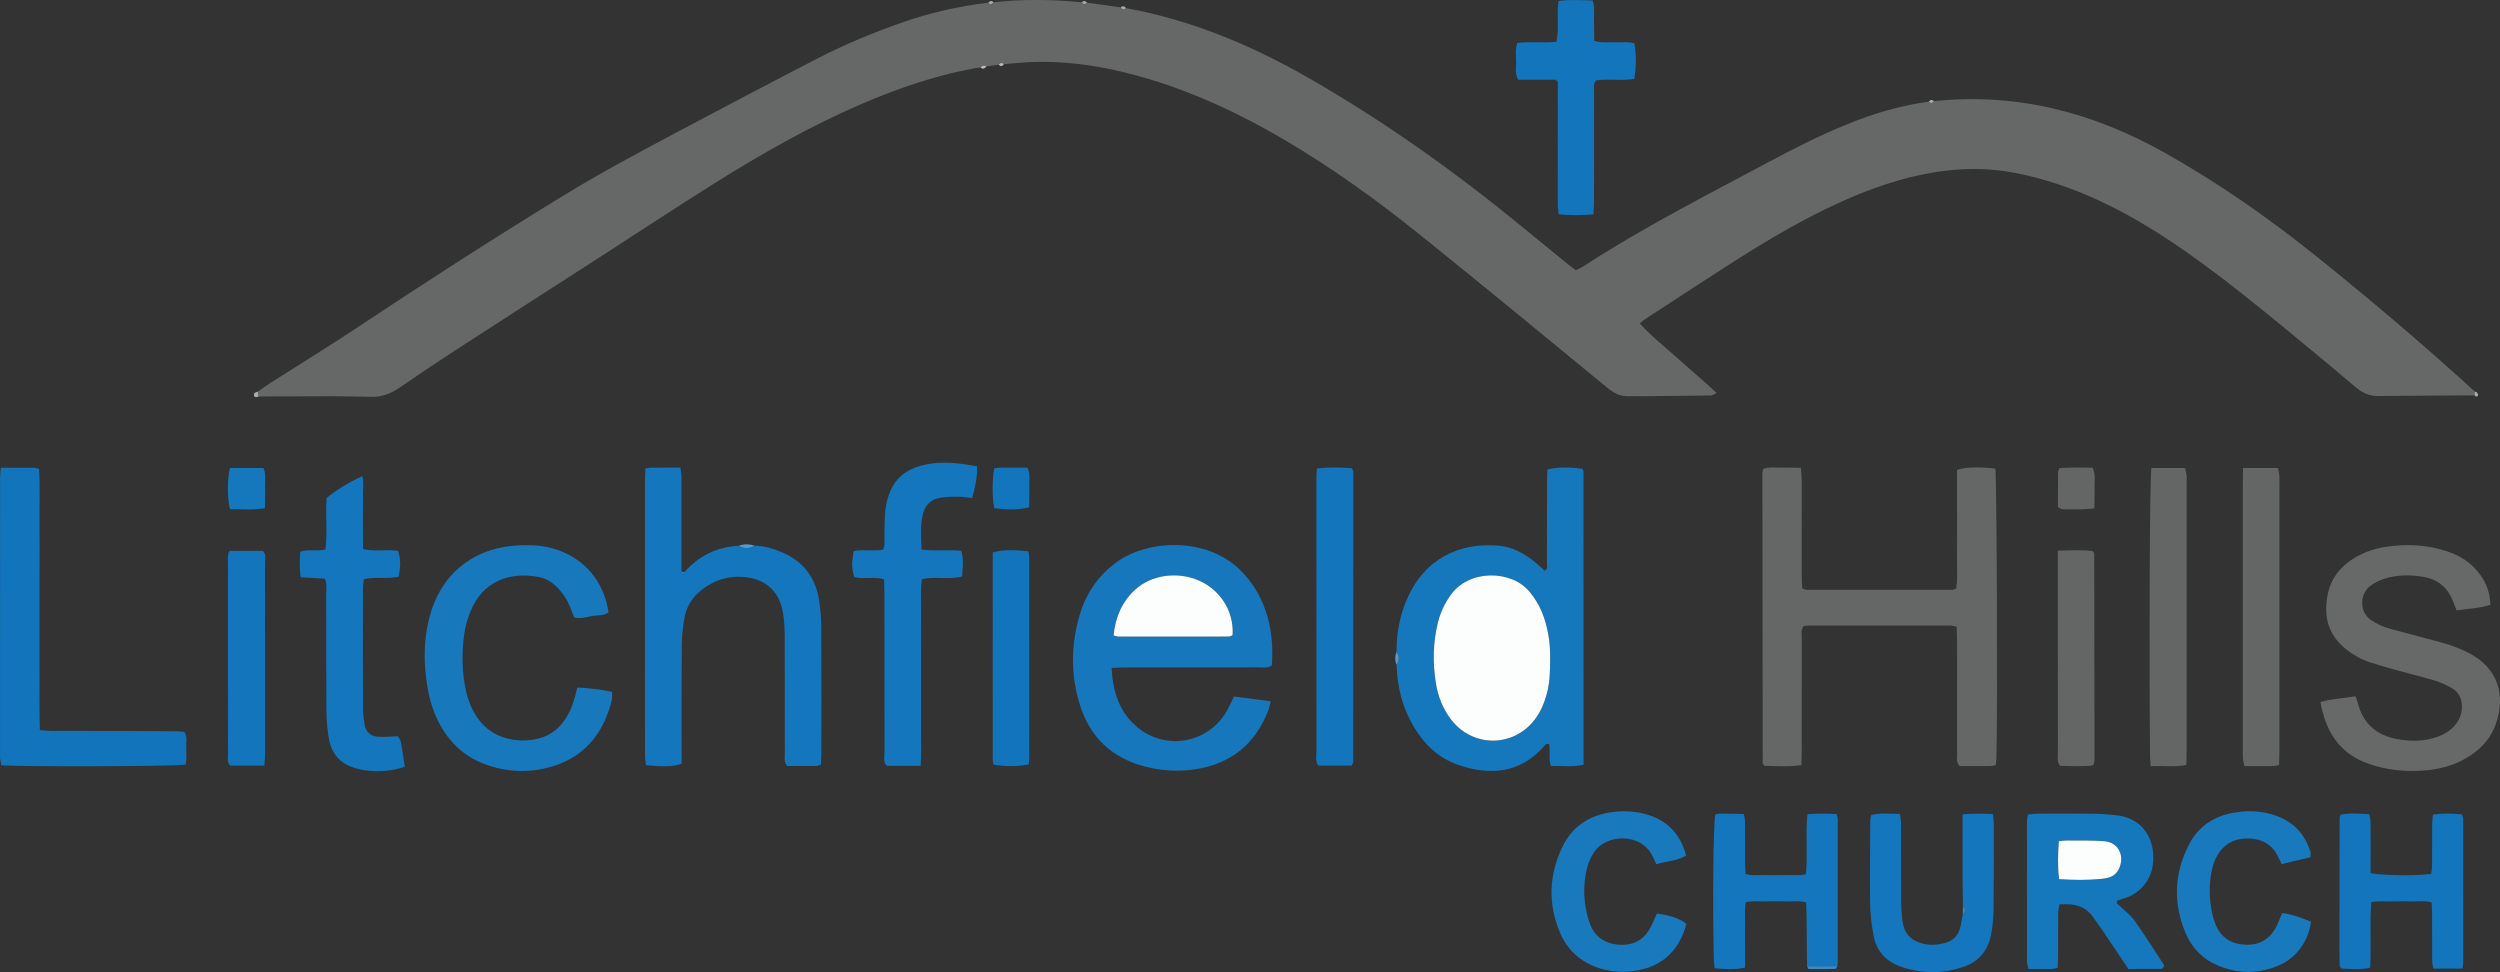 <?xml version="1.0" encoding="UTF-8"?><svg id="Layer_1" xmlns="http://www.w3.org/2000/svg" viewBox="0 0 923.71 359.17"><rect x="0" y="0" width="923.71" height="359.17" fill="#333333" stroke="none"/><defs><style>.cls-1{fill:#676868;}.cls-2{fill:#fcfefe;}.cls-3{fill:#656666;}.cls-4{fill:#b8b9b9;}.cls-5{fill:#666767;}.cls-6{fill:#a9aaaa;}.cls-7{fill:#1375bb;}.cls-8{fill:#1275bb;}.cls-9{fill:#1778bc;}.cls-10{fill:#1677bc;}.cls-11{fill:#1577bc;}.cls-12{fill:#1476bc;}.cls-13{fill:#1879bd;}.cls-14{fill:#6caad5;}.cls-15{fill:#549cce;}.cls-16{fill:#646565;}.cls-17{fill:#378bc6;}</style></defs><path class="cls-5" d="m714.59,37.37c30.65-3.23,58.91,4.23,85.48,19.2,19.53,11,37.85,23.76,55.33,37.77,20.19,16.19,39.92,32.91,59.03,50.37-.04.46-.09.93-.13,1.39-11.83.06-23.66.07-35.49.22-3.23.04-5.81-1.05-8.25-3.12-8.17-6.93-16.43-13.75-24.7-20.56-11.48-9.45-23.04-18.82-35.14-27.48-11.2-8.02-22.81-15.36-35.35-21.14-9.76-4.51-19.86-7.96-30.43-10.06-10.01-1.99-20-1.94-30.04-.33-12.74,2.04-24.73,6.36-36.39,11.74-12.22,5.64-23.83,12.39-35.18,19.57-11.89,7.52-23.63,15.27-35.43,22.94-.65.42-1.22.96-2.04,1.62,4.41,4.88,9.48,8.78,14.19,13.05,4.6,4.17,9.41,8.11,14.26,12.71-.9.4-1.39.66-1.91.83-.29.1-.63.05-.95.05-8.63.09-17.26.19-25.9.27-1.12.01-2.24-.09-3.36-.01-3.22.21-5.74-1.01-8.23-3.06-22.97-18.89-45.94-37.79-69.11-56.43-16.08-12.94-32.81-25-50.65-35.46-15.64-9.17-31.93-16.86-49.33-22.13-14.8-4.48-29.84-7.11-45.36-6.32-2.87.15-5.73.48-8.6.73-.71-.73-1.34-.49-1.92.18-1.51.21-3.02.43-4.53.64-.82-.53-1.54-.3-2.19.33-15.55,2.54-30.32,7.63-44.71,13.87-18.51,8.03-36,17.98-53.07,28.67-14.62,9.16-29.01,18.67-43.51,28.01-17.32,11.16-34.66,22.28-51.95,33.49-7.24,4.69-14.41,9.48-21.5,14.39-3.15,2.18-6.48,3.38-10.28,3.32-4.31-.07-8.62-.2-12.94-.21-9.58,0-19.17.05-28.75.07-.11-.6-.21-1.19-.32-1.79,1.71-1.17,3.39-2.39,5.14-3.51,10.23-6.53,20.6-12.86,30.71-19.57,25.28-16.8,50.78-33.26,76.67-49.1,14.18-8.67,28.83-16.51,43.51-24.28,16.94-8.96,33.88-17.94,50.92-26.71,10.09-5.19,20.57-9.52,31.29-13.27,10.3-3.6,20.86-5.98,31.68-7.27.7.77,1.33.62,1.91-.15,10.88-1.19,21.76-1.06,32.64,0,.58.8,1.22.91,1.92.14,4.16.58,8.32,1.16,12.48,1.74.54.77,1.16,1.03,1.91.27,24.03,4.39,46.2,13.62,67.3,25.71,28.11,16.11,54.4,34.81,79.4,55.36,5.44,4.47,10.88,8.93,16.34,13.37.98.8,2.03,1.51,3.19,2.38.9-.44,1.8-.75,2.57-1.26,22.14-14.44,45.69-26.37,68.94-38.82,9.31-4.98,18.73-9.73,28.51-13.73,9.81-4.01,19.88-7.04,30.41-8.43.72.8,1.34.52,1.9-.2Z"/><path class="cls-3" d="m737.24,173.15c.56,4.58.86,91.35.39,107.18-.02.76-.16,1.52-.25,2.41-.84.13-1.45.3-2.05.31-3.82.03-7.64.01-11.23.01-1.43-1.44-.98-2.95-.98-4.32-.04-13.91-.02-27.82-.03-41.73,0-1.73-.09-3.47-.14-5.47-.91-.16-1.65-.41-2.4-.41-17.43-.02-34.85-.02-52.28,0-.63,0-1.25.14-1.82.2-1.15,1.32-.72,2.82-.72,4.2-.03,13.91-.02,27.82-.03,41.73,0,1.73-.08,3.46-.12,5.43-4.79.71-9.32.38-13.57.25-.41-.43-.55-.53-.62-.67-.07-.14-.1-.31-.1-.47-.04-35.49-.08-70.98-.11-106.47,0-.62.13-1.25.22-2.02,2.32-.96,4.73-.44,7.06-.52,2.21-.07,4.42.03,6.93.06.12,1.68.3,3.06.3,4.45.02,11.83,0,23.66.02,35.49,0,1.56.13,3.12.2,4.66.72.22,1.16.47,1.59.47,17.91.02,35.81.02,53.72,0,.44,0,.89-.24,1.57-.44.65-4.88.2-9.81.28-14.72.08-4.8.02-9.59.02-14.39s0-9.9,0-14.76c3.09-1.04,7.86-1.19,14.16-.48Z"/><path class="cls-11" d="m515.99,240.88c-.04-6.8,1.18-13.36,3.89-19.59,6.42-14.78,19.35-21.03,33.92-19.66,5.29.5,9.7,3.01,13.7,6.35,1.1.92,2.14,1.91,3.17,2.83,1.38-.52.89-1.63.9-2.48.03-10.07.02-20.14.03-30.2,0-1.57.09-3.15.14-4.65,3.49-.92,8.11-.99,12.96-.24.13.38.39.82.39,1.25.02,35.95.02,71.89.02,108.03-4.08,1.06-8,.31-12.07.53-.97-2.83-.13-5.58-.65-8.08-1.24-.41-1.6.49-2.08,1.01-8.95,9.84-19.87,10.66-31.62,6.59-7.05-2.44-12.27-7.37-16.12-13.71-4.33-7.13-6.34-14.94-6.56-23.24,1.09-1.59,1.09-3.17-.01-4.75Zm56.75,2.45c.11-4.61-.5-9.99-2.28-15.19-1.2-3.5-2.97-6.68-5.36-9.55-6.68-8.01-22.25-8.35-29.07,1.22-2.17,3.03-3.76,6.32-4.67,9.91-1.9,7.54-2.05,15.19-.81,22.83.8,4.94,2.65,9.54,5.77,13.53,7.93,10.13,22.77,10.09,30.65-.07,2.19-2.82,3.55-6.04,4.5-9.46,1.13-4.04,1.29-8.19,1.28-13.21Z"/><path class="cls-10" d="m455.93,257.35c4.69.61,8.94,1.16,13.56,1.75-.35,1.37-.5,2.43-.88,3.41-4.89,12.56-13.92,19.84-27.36,21.79-5.98.87-11.81.48-17.58-.91-12.72-3.08-21.11-10.99-24.84-23.49-3.23-10.82-3.13-21.79.07-32.62,2.37-8.03,6.87-14.67,13.77-19.65,11.84-8.54,34.34-9.38,46.7,4.16,1.71,1.88,3.33,3.91,4.63,6.08,5.2,8.66,6.6,18.16,5.95,27.99-1.63,1.15-3.28.71-4.83.72-16.46.03-32.93.02-49.39.03-1.57,0-3.13.11-5.03.18.5,8.7,2.77,16.27,9.49,21.87,10.86,9.06,26.98,5.79,33.51-6.73.73-1.4,1.39-2.84,2.23-4.58Zm-44.47-22.58c.83.22,1.28.45,1.74.45,13.57.01,27.14,0,40.72-.02.45,0,.89-.24,1.26-.35.13-.22.27-.35.28-.47.4-9.26-5.06-16.58-12.38-19.84-7.94-3.53-17.78-2.17-23.76,3.43-4.76,4.46-7.19,10.02-7.85,16.8Z"/><path class="cls-12" d="m252.83,211.41c5.38-6.04,12.08-9.36,20.19-9.77,1.91,1.16,3.81,1.16,5.71-.02,3.75.03,7.24,1.14,10.62,2.63,7.65,3.38,12.02,9.33,13.29,17.51.51,3.31.8,6.68.81,10.02.08,15.67.04,31.34.03,47.01,0,1.25-.12,2.49-.18,3.71-.7.24-1.14.5-1.57.51-3.66.03-7.32.02-10.91.02-1.28-1.61-.83-3.26-.84-4.79-.03-14.55,0-29.1-.05-43.65-.01-2.71-.19-5.44-.62-8.11-1.21-7.63-6.09-12.34-13.69-13.21-6.54-.75-12.34,1.17-17.3,5.47-2.87,2.49-4.71,5.71-5.38,9.41-.6,3.28-1,6.65-1.03,9.98-.12,12.95-.05,25.9-.06,38.86,0,1.75,0,3.5,0,5.18-3.01,1.1-6.51,1.24-13.17.53-.12-1.14-.35-2.35-.35-3.57-.03-11.03-.02-22.07-.02-33.1,0-22.55,0-45.09,0-67.64,0-1.72.11-3.44.17-5.29.91-.14,1.52-.31,2.12-.31,3.5-.03,7-.01,10.82-.01.15,1.46.39,2.67.39,3.88.02,11.51,0,23.03,0,34.54.2.69.52.85.99.2Z"/><path class="cls-1" d="m857.36,259.37c4.54-1.26,8.68-1.36,12.94-2.11.31.87.64,1.57.82,2.3,1.88,7.69,6.9,12.09,14.52,13.51,5.25.98,10.5.89,15.59-1.07,2.29-.88,4.26-2.19,5.85-4.05,1.61-1.88,2.49-4.04,2.56-6.56.09-3.17-1.1-5.68-3.84-7.22-1.94-1.09-4-2.05-6.13-2.69-4.74-1.43-9.56-2.59-14.34-3.91-3.23-.9-6.46-1.82-9.65-2.86-3.22-1.04-6.12-2.69-8.8-4.79-6.68-5.25-8.41-12.21-6.86-20.16,1.16-5.97,4.69-10.42,9.85-13.58,3.6-2.21,7.52-3.5,11.68-4.13,7.55-1.15,15-.8,22.28,1.55,4,1.29,7.66,3.27,10.58,6.37,3.49,3.71,5.64,8.02,5.74,13.52-4.09,1.28-8.21,1.4-12.47,2.04-.45-1.13-.87-2.12-1.24-3.13-1.86-5.1-5.5-8.24-10.77-9.21-4.92-.9-9.9-.87-14.72.66-1.79.57-3.57,1.46-5.09,2.56-3.92,2.87-4.4,9.66.29,12.76,2.16,1.43,4.45,2.49,6.95,3.15,5.88,1.55,11.75,3.1,17.61,4.7,2.16.59,4.32,1.21,6.4,2,2.08.8,4.15,1.7,6.09,2.8,11.51,6.56,12.26,17.8,8.49,26.92-2.09,5.05-5.84,8.7-10.55,11.43-4.96,2.88-10.39,4.18-16.01,4.56-6.76.46-13.44-.26-19.87-2.49-10.64-3.69-15.93-11.65-17.89-22.89Z"/><path class="cls-9" d="m213.31,254.01c4.63.26,8.72.7,12.8,1.63.4,2.63-.5,4.88-1.26,7.1-3.64,10.55-10.71,17.65-21.55,20.67-8.09,2.26-16.15,1.88-24.03-1.01-8.23-3.01-13.95-8.77-17.71-16.61-2.89-6.02-3.96-12.47-4.47-19.02-.49-6.25.01-12.45,1.55-18.56,3.89-15.45,15.49-25.34,31.34-26.59,5.28-.41,10.52-.27,15.65,1.44,10.51,3.52,17.45,11.74,19.22,23.17-1.82,1.46-4.18.98-6.29,1.4-2.01.4-4.02,1.06-6.37.54-.49-1.22-1.01-2.52-1.53-3.83-1.15-2.86-2.82-5.36-5.01-7.53-1.87-1.85-4.11-3.14-6.65-3.63-10.68-2.04-20.62,1.62-25.1,12.57-1.14,2.78-2.02,5.77-2.4,8.74-.91,7-.88,14.04.73,20.98.84,3.61,2.19,7.01,4.38,10.04,2.63,3.63,6.05,6.04,10.41,7.24,3.31.91,6.65,1.04,9.98.54,5.17-.78,9.23-3.4,12.05-7.86,1.64-2.59,2.76-5.4,3.47-8.37.22-.91.47-1.81.8-3.07Z"/><path class="cls-8" d="m.33,172.81c4.51,0,8.49-.01,12.47.02.44,0,.88.25,1.62.47.41,6.34.13,12.7.18,19.05.05,6.39.01,12.79.01,19.18v19.66c0,6.39-.02,12.79,0,19.19.02,6.36-.11,12.73.11,19.4,1.68.12,3.06.29,4.45.29,9.59.02,19.19,0,28.78.02,5.75.01,11.51.07,17.26.12.95,0,1.89.12,2.89.18,1.26,1.96.62,4.09.69,6.1.07,2.03.21,4.1-.24,6.03-3.81.67-61.51.84-68.05.22-.15-.79-.33-1.67-.47-2.56-.05-.31-.01-.64-.01-.96,0-34.21,0-68.43.01-102.64,0-1.09.17-2.17.31-3.78Z"/><path class="cls-12" d="m340.17,282.94h-12.56c-1.41-1.56-.78-3.41-.79-5.08-.05-19.33-.03-38.67-.04-58,0-1.89-.08-3.78-.13-5.83-3.78-1.07-7.52.11-11-.79-.96-3.26-1.01-4.84-.26-9.64,3.5-.69,7.19.13,10.91-.5.78-1.75.42-3.52.47-5.22.1-3.99-.08-7.97.78-11.93,1.81-8.31,6.28-12.62,14.66-14.35,6.27-1.3,12.35-.43,18.81.68.11,4.09-.72,7.85-1.85,11.77-1.82-.21-3.38-.52-4.94-.53-2.22,0-4.47.04-6.66.37-3.71.57-5.91,2.82-6.69,6.55-.86,4.11-.57,8.2-.35,12.62,4.92.65,9.7-.03,14.66.45.93,3.12.49,6.23.3,9.47-4.89,1.39-9.91-.15-14.88,1.03-.56,4.74-.21,9.35-.27,13.95-.06,4.47-.01,8.95-.01,13.42v13.9c0,4.47.02,8.95,0,13.42-.03,4.6.13,9.21-.14,14.24Z"/><path class="cls-12" d="m120.08,213.82c-2.99-.17-5.95-.34-8.98-.52-.5-3.32-.35-6.3-.17-9.46,3.01-1.06,6.12-.02,9.3-.82.83-6.35-.03-12.72.46-19,2.78-2.49,8.42-5.96,13.16-8.07.68,2.21.26,4.43.28,6.6.03,2.24-.02,4.47-.03,6.71,0,2.24,0,4.48,0,6.71,0,2.22.03,4.43.05,6.9,4.45,1.08,8.78-.03,12.94.68.96,3.19,1.01,5.15.22,9.51-4.13.99-8.5-.06-12.88.94-.12,1.17-.32,2.25-.32,3.34-.02,14.86-.03,29.73.02,44.59,0,1.9.29,3.82.57,5.71.4,2.74,2.16,4.34,4.8,4.56,2.35.2,4.75-.08,7.48-.17.31.55.98,1.3,1.14,2.14.56,2.96.95,5.95,1.43,9.14-5.04,1.74-9.89,1.91-14.82,1.29-.63-.08-1.25-.26-1.88-.39-6.62-1.4-10.38-5.16-11.44-11.86-.52-3.3-.79-6.67-.82-10.01-.09-14.38-.03-28.77-.06-43.15,0-1.72.32-3.5-.47-5.38Z"/><path class="cls-11" d="m786.41,358.03c-3.22-4.81-6.13-9.2-9.08-13.56-1.25-1.85-2.63-3.62-3.87-5.47-2.36-3.51-5.74-4.9-9.83-4.9h-2.67c-.18,1.16-.48,2.21-.49,3.26-.05,5.27-.01,10.54-.03,15.81,0,1.41-.1,2.82-.16,4.36-1.84.78-3.61.43-5.31.49-1.74.06-3.49.01-5.48.01-.21-1.05-.55-1.93-.55-2.81-.03-17.25-.03-34.5-.01-51.76,0-.77.19-1.54.32-2.5,1.21-.12,2.29-.31,3.37-.32,7.03-.03,14.06-.08,21.09.02,3.03.04,6.07.27,9.07.69,7.04.98,11.75,5.91,12.67,12.99,1.29,9.91-4.7,16.08-11.15,17.75-.75.19-1.47.51-2.09.73-.34,1.28.64,1.49,1.13,1.98,1.8,1.8,3.93,3.36,5.38,5.4,3.85,5.47,7.41,11.14,10.91,16.46-.36,1.58-1.28,1.34-2,1.35-3.66.03-7.32.01-11.21.01Zm-25.63-33.2c5.29.36,10.34.42,15.39-.06.79-.08,1.58-.2,2.36-.35,2.62-.53,4.16-2.24,4.88-4.69,1.31-4.47-1.26-8.55-5.92-8.91-4.59-.35-9.21-.22-13.82-.26-.91,0-1.82.15-2.96.25-.36,4.78-.48,9.29.08,14.03Z"/><path class="cls-7" d="m499.53,173c.22.63.51,1.07.51,1.51,0,35.63,0,71.26-.04,106.89,0,.44-.31.88-.55,1.48h-12.33c-1.24-1.64-.71-3.47-.71-5.16-.04-26.36-.03-52.73-.03-79.09,0-7.19,0-14.38,0-21.57,0-1.24.12-2.49.21-3.99,4.49-.47,8.71-.41,12.94-.07Z"/><path class="cls-7" d="m909.83,357.88h-10.7c-.18-.96-.47-1.84-.48-2.73-.04-5.76-.01-11.52-.04-17.27,0-1.41-.11-2.83-.18-4.43-2.5-.76-4.9-.34-7.23-.4-2.56-.07-5.12-.06-7.68,0-2.36.05-4.75-.25-7.38.3-.62,8.06.06,16.01-.4,24.17-3.63.93-7.21.51-10.55.34-.34-.36-.47-.46-.55-.6-.08-.13-.14-.29-.14-.44-.05-1.76-.12-3.51-.12-5.27.01-16.47.04-32.94.08-49.42,0-.29.21-.58.43-1.13,3.31-.69,6.77-.32,10.52-.2.17.99.46,1.87.47,2.76.05,4.96.02,9.92.02,14.87,0,1.41,0,2.83,0,4.15,3.46.92,17.07,1.08,22.38.31.11-1.01.32-2.08.33-3.15.04-4.96,0-9.92.03-14.87,0-1.24.18-2.48.29-3.89,3.69-.52,7.13-.43,10.75-.08.17.72.44,1.31.44,1.91.02,17.59.02,35.19.01,52.78,0,.61-.15,1.23-.29,2.31Z"/><path class="cls-12" d="m667.68,357c-.06-6.23-.11-12.46-.19-18.7-.02-1.57-.11-3.13-.18-4.89-2.54-.69-4.93-.31-7.27-.37-2.56-.07-5.12-.05-7.67,0-2.36.04-4.75-.23-7.28.29-.62,2.81-.26,5.52-.32,8.2-.06,2.56-.01,5.12-.01,7.67v8.3c-3.82.87-7.39.59-11.21.25-.12-1.08-.29-1.99-.31-2.92-.49-21.19-.23-49.45.51-53.84,1.58-.64,3.35-.3,5.07-.34,1.73-.04,3.47.07,5.53.12.16,1.06.39,1.95.4,2.85.04,5.12,0,10.23.03,15.35,0,1.25.12,2.5.2,3.96,2.5.73,4.89.32,7.23.39,2.56.07,5.12.06,7.67,0,2.36-.05,4.75.26,7.36-.29.74-7.38-.2-14.69.59-22.22,3.68-.26,7.12-.24,10.76-.01.18.81.42,1.4.42,1.99.02,17.75,0,35.5,0,53.25,0,.32-.09.63-.15.95-3.72,0-7.45.01-11.17.02Z"/><path class="cls-7" d="m574.84,29.45h-13.87c-1.43-2.28-.72-4.57-.78-6.72-.06-2.18-.38-4.43.4-6.87,4.78-.57,9.58.08,14.48-.43,1.13-4.95-.03-9.93.8-15.05,4.2-.61,8.28-.31,12.59-.18.92,2.58.39,5.14.49,7.63.1,2.37.06,4.74.09,7.25,2.77.93,5.32.39,7.82.55,2.36.15,4.77-.37,7.05.43.69,4.07.66,9.27-.09,13.08-4.64.83-9.46-.13-14.1.57-1.14,1.33-.72,2.84-.73,4.23-.03,13.44-.01,26.88-.03,40.32,0,1.56-.12,3.12-.2,4.95-4.38.37-8.46.38-12.85-.01-.13-1.36-.34-2.59-.34-3.81-.01-15.04,0-30.08.02-45.11-.25-.27-.5-.54-.75-.8Z"/><path class="cls-16" d="m794.88,172.91h12.46c.2.92.46,1.8.55,2.69.09.95.03,1.92.03,2.88,0,32.94,0,65.88,0,98.82,0,1.73-.06,3.46-.09,5.37-4.53.82-8.74.2-13.21.44-.1-1.8-.21-3.04-.22-4.28-.37-41.39-.11-101.79.5-105.91Z"/><path class="cls-16" d="m828.77,172.92h12.86c.19.9.47,1.78.55,2.67.1,1.11.03,2.24.03,3.36,0,32.78,0,65.57,0,98.35,0,1.73-.09,3.46-.14,5.34-2.24.69-4.31.37-6.34.42-2.07.05-4.14.01-6.45.01-.22-1.05-.48-1.92-.57-2.81-.09-.95-.03-1.92-.03-2.88,0-32.94,0-65.89,0-98.83,0-1.73.05-3.46.09-5.63Z"/><path class="cls-12" d="m725.28,334.98c-.28-11.29-.06-22.57-.15-34.1,4.02-.39,7.46-.22,11.21-.11.13,1.17.32,2.07.32,2.98,0,10.7.06,21.4-.06,32.11-.04,3.18-.34,6.39-.94,9.51-1.1,5.76-4.45,9.87-10.04,11.82-7.81,2.72-15.74,2.64-23.48-.1-5.29-1.87-8.87-5.72-9.89-11.39-.68-3.76-1.21-7.59-1.26-11.4-.14-10.38,0-20.76.04-31.15,0-.61.2-1.23.33-2,3.51-.9,6.94-.42,10.66-.42.16,1.51.39,2.72.39,3.94.03,9.42-.02,18.85.04,28.27.02,2.55.16,5.12.52,7.64.65,4.47,3.26,7.06,7.64,8.11,2.73.65,5.39.45,8.05-.28,2.85-.78,4.74-2.61,5.53-5.44.47-1.68.69-3.44,1.02-5.16,1.1-.92,1.14-1.86.07-2.83Z"/><path class="cls-13" d="m853.71,316.71c-3.68.88-7.07,1.7-10.69,2.57-.48-1.01-.86-1.84-1.26-2.67-2.16-4.47-5.79-6.61-10.7-6.8-5.06-.19-9.06,1.7-11.68,6.07-.89,1.48-1.55,3.17-1.96,4.86-1.4,5.85-1.2,11.73.12,17.57.21.93.57,1.83.89,2.73,1.92,5.29,5.84,7.81,11.32,8.01,5.36.2,9.17-2.28,11.5-7.05.7-1.42,1.23-2.93,1.95-4.65,3.8.46,7.26,1.81,10.67,3.21-.95,7.32-5.47,13.48-12.08,16.24-7.43,3.1-14.96,3.05-22.37-.08-5.37-2.27-9.34-6.2-11.67-11.51-4.93-11.22-4.51-22.47,1.09-33.27,3.5-6.75,9.44-10.58,17.09-11.77,5.18-.81,10.21-.52,15.1,1.24,6.44,2.31,10.65,6.84,12.65,13.4.13.42.02.92.02,1.9Z"/><path class="cls-13" d="m623.1,341.4c-.34,1.04-.62,2.13-1.03,3.17-2.96,7.6-8.45,12.24-16.44,13.87-4.94,1-9.89.85-14.69-.7-6.74-2.18-11.74-6.55-14.51-13.06-4.58-10.76-4.12-21.6.97-32.02,3.42-7.02,9.36-11.11,17.18-12.43,4.01-.68,7.97-.66,11.9.19,8.57,1.86,14.19,6.88,16.51,15.71-3.43,2.01-7.3,2.02-10.99,3.21-.54-1.14-.95-1.98-1.34-2.83-4.09-8.94-17.44-8.61-21.89-1.3-.98,1.61-1.84,3.4-2.31,5.22-1.73,6.82-1.44,13.61.78,20.31,1.7,5.13,5.38,7.81,10.65,8.29,5.07.46,9.11-1.39,11.68-5.89,1.02-1.78,1.75-3.73,2.61-5.59,4.88.56,8.95,2,10.92,3.87Z"/><path class="cls-7" d="m84.78,203.53h12.37c1.31,1.41.78,3.08.78,4.6.04,15.64.02,31.29.02,46.93,0,7.82.01,15.64-.01,23.47,0,1.39-.16,2.78-.26,4.35h-12.64c-1.24-1.23-.8-2.74-.8-4.11-.03-13.25-.02-26.5-.02-39.75,0-10.22-.01-20.43.01-30.65,0-1.56-.29-3.18.55-4.83Z"/><path class="cls-8" d="m367.09,282.49c-.09-.55-.29-1.15-.29-1.76-.02-25.55-.01-51.11-.01-76.59,3.25-1,7.28-1.12,13.12-.42.13.68.38,1.43.38,2.18.02,24.76.02,49.53.01,74.29,0,.77-.13,1.54-.19,2.22-3.89.86-9.03.88-13.03.07Z"/><path class="cls-16" d="m760.33,203.44c4.82-.09,8.91-.31,12.83.15.26.34.38.45.46.59.08.13.16.29.16.43.04,25.23.08,50.46.11,75.7,0,.63-.13,1.26-.23,1.88-.02.14-.19.25-.54.65-3.83.44-7.91.22-11.97.14-1.21-1.61-.78-3.25-.79-4.78-.03-12.3-.02-24.6-.02-36.89,0-10.86,0-21.72,0-32.58v-5.28Z"/><path class="cls-11" d="m84.97,172.91h12.37c1.13,2.53.52,5.1.61,7.58.09,2.35-.03,4.71-.05,7.29-4.53.74-8.75.3-12.89.36-1.09-3.64-1.08-11.73-.03-15.24Z"/><path class="cls-7" d="m367.36,173.07c.53-.09,1.13-.27,1.74-.27,3.49-.03,6.98-.01,10.52-.01,1.23,2.62.58,5.19.68,7.67.09,2.36-.02,4.72-.05,6.98-3.62.93-8.06,1.01-12.89.3-.8-3.77-.82-10.62,0-14.67Z"/><path class="cls-16" d="m760.38,187.33c0-4.2-.01-8.48.02-12.77,0-.43.28-.87.52-1.58,4.05-.41,8.13-.16,12.27-.17,1.24,2.6.59,5.17.69,7.65.09,2.35-.03,4.72-.05,7.4-1.66.13-3.03.28-4.41.32-1.59.05-3.18.06-4.77,0-1.38-.05-2.87.36-4.26-.84Z"/><path class="cls-17" d="m667.68,357c3.72,0,7.45-.01,11.17-.02-.23.35-.46,1.01-.7,1.01-3.27.09-6.54.1-9.81.05-.23,0-.44-.68-.66-1.05Z"/><path class="cls-15" d="m278.73,201.62c-1.9,1.17-3.81,1.17-5.71.02,1.9-.69,3.81-.7,5.71-.02Z"/><path class="cls-15" d="m515.99,240.88c1.1,1.58,1.1,3.17.01,4.75-.62-1.58-.62-3.17-.01-4.75Z"/><path class="cls-17" d="m725.28,334.98c1.08.97,1.03,1.91-.07,2.83.02-.94.04-1.89.07-2.83Z"/><path class="cls-6" d="m914.29,146.1c.04-.46.09-.93.13-1.39.27.09.63.1.77.28.23.3.52.81.41,1.05-.31.65-.85.61-1.31.06Z"/><path class="cls-6" d="m95.24,144.71c.11.6.21,1.19.32,1.79-.68.21-1.53.59-1.72-.45-.16-.88.64-1.19,1.4-1.33Z"/><path class="cls-6" d="m714.59,37.37c-.57.72-1.18.99-1.9.2.56-.82,1.2-.79,1.9-.2Z"/><path class="cls-4" d="m368.99,23.91c.58-.67,1.21-.91,1.92-.18-.57.84-1.21.91-1.92.18Z"/><path class="cls-6" d="m416.02,2.98c-.76.76-1.37.51-1.91-.27.74-.66,1.37-.47,1.91.27Z"/><path class="cls-6" d="m401.63.98c-.7.77-1.33.66-1.92-.14.69-.69,1.33-.56,1.92.14Z"/><path class="cls-6" d="m367.07.84c-.58.78-1.21.93-1.91.15.59-.7,1.21-.85,1.91-.15Z"/><path class="cls-4" d="m362.27,24.88c.65-.63,1.36-.86,2.19-.33-.63.78-1.31,1.22-2.19.33Z"/><path class="cls-17" d="m252.83,211.41c-.48.65-.79.49-.99-.2.33.07.66.13.99.2Z"/><path class="cls-14" d="m574.84,29.45c.25.27.5.54.75.8-.25-.27-.5-.54-.75-.8Z"/><path class="cls-2" d="m572.75,243.33c.01,5.02-.15,9.17-1.28,13.21-.95,3.41-2.31,6.63-4.5,9.46-7.88,10.17-22.72,10.21-30.65.07-3.12-3.99-4.97-8.59-5.77-13.53-1.24-7.64-1.09-15.29.81-22.83.91-3.59,2.5-6.87,4.67-9.91,6.83-9.56,22.4-9.22,29.07-1.22,2.39,2.87,4.16,6.05,5.36,9.55,1.78,5.2,2.39,10.57,2.28,15.19Z"/><path class="cls-2" d="m411.46,234.77c.66-6.78,3.09-12.34,7.85-16.8,5.98-5.6,15.82-6.96,23.76-3.43,7.32,3.26,12.78,10.58,12.38,19.84,0,.13-.14.25-.28.47-.37.11-.81.35-1.26.35-13.57.03-27.14.03-40.72.02-.45,0-.91-.23-1.74-.45Z"/><path class="cls-2" d="m760.79,324.83c-.56-4.74-.44-9.24-.08-14.03,1.15-.1,2.06-.26,2.96-.25,4.61.04,9.24-.09,13.82.26,4.67.36,7.24,4.44,5.92,8.91-.72,2.45-2.27,4.17-4.88,4.69-.78.16-1.57.28-2.36.35-5.05.48-10.1.42-15.39.06Z"/></svg>